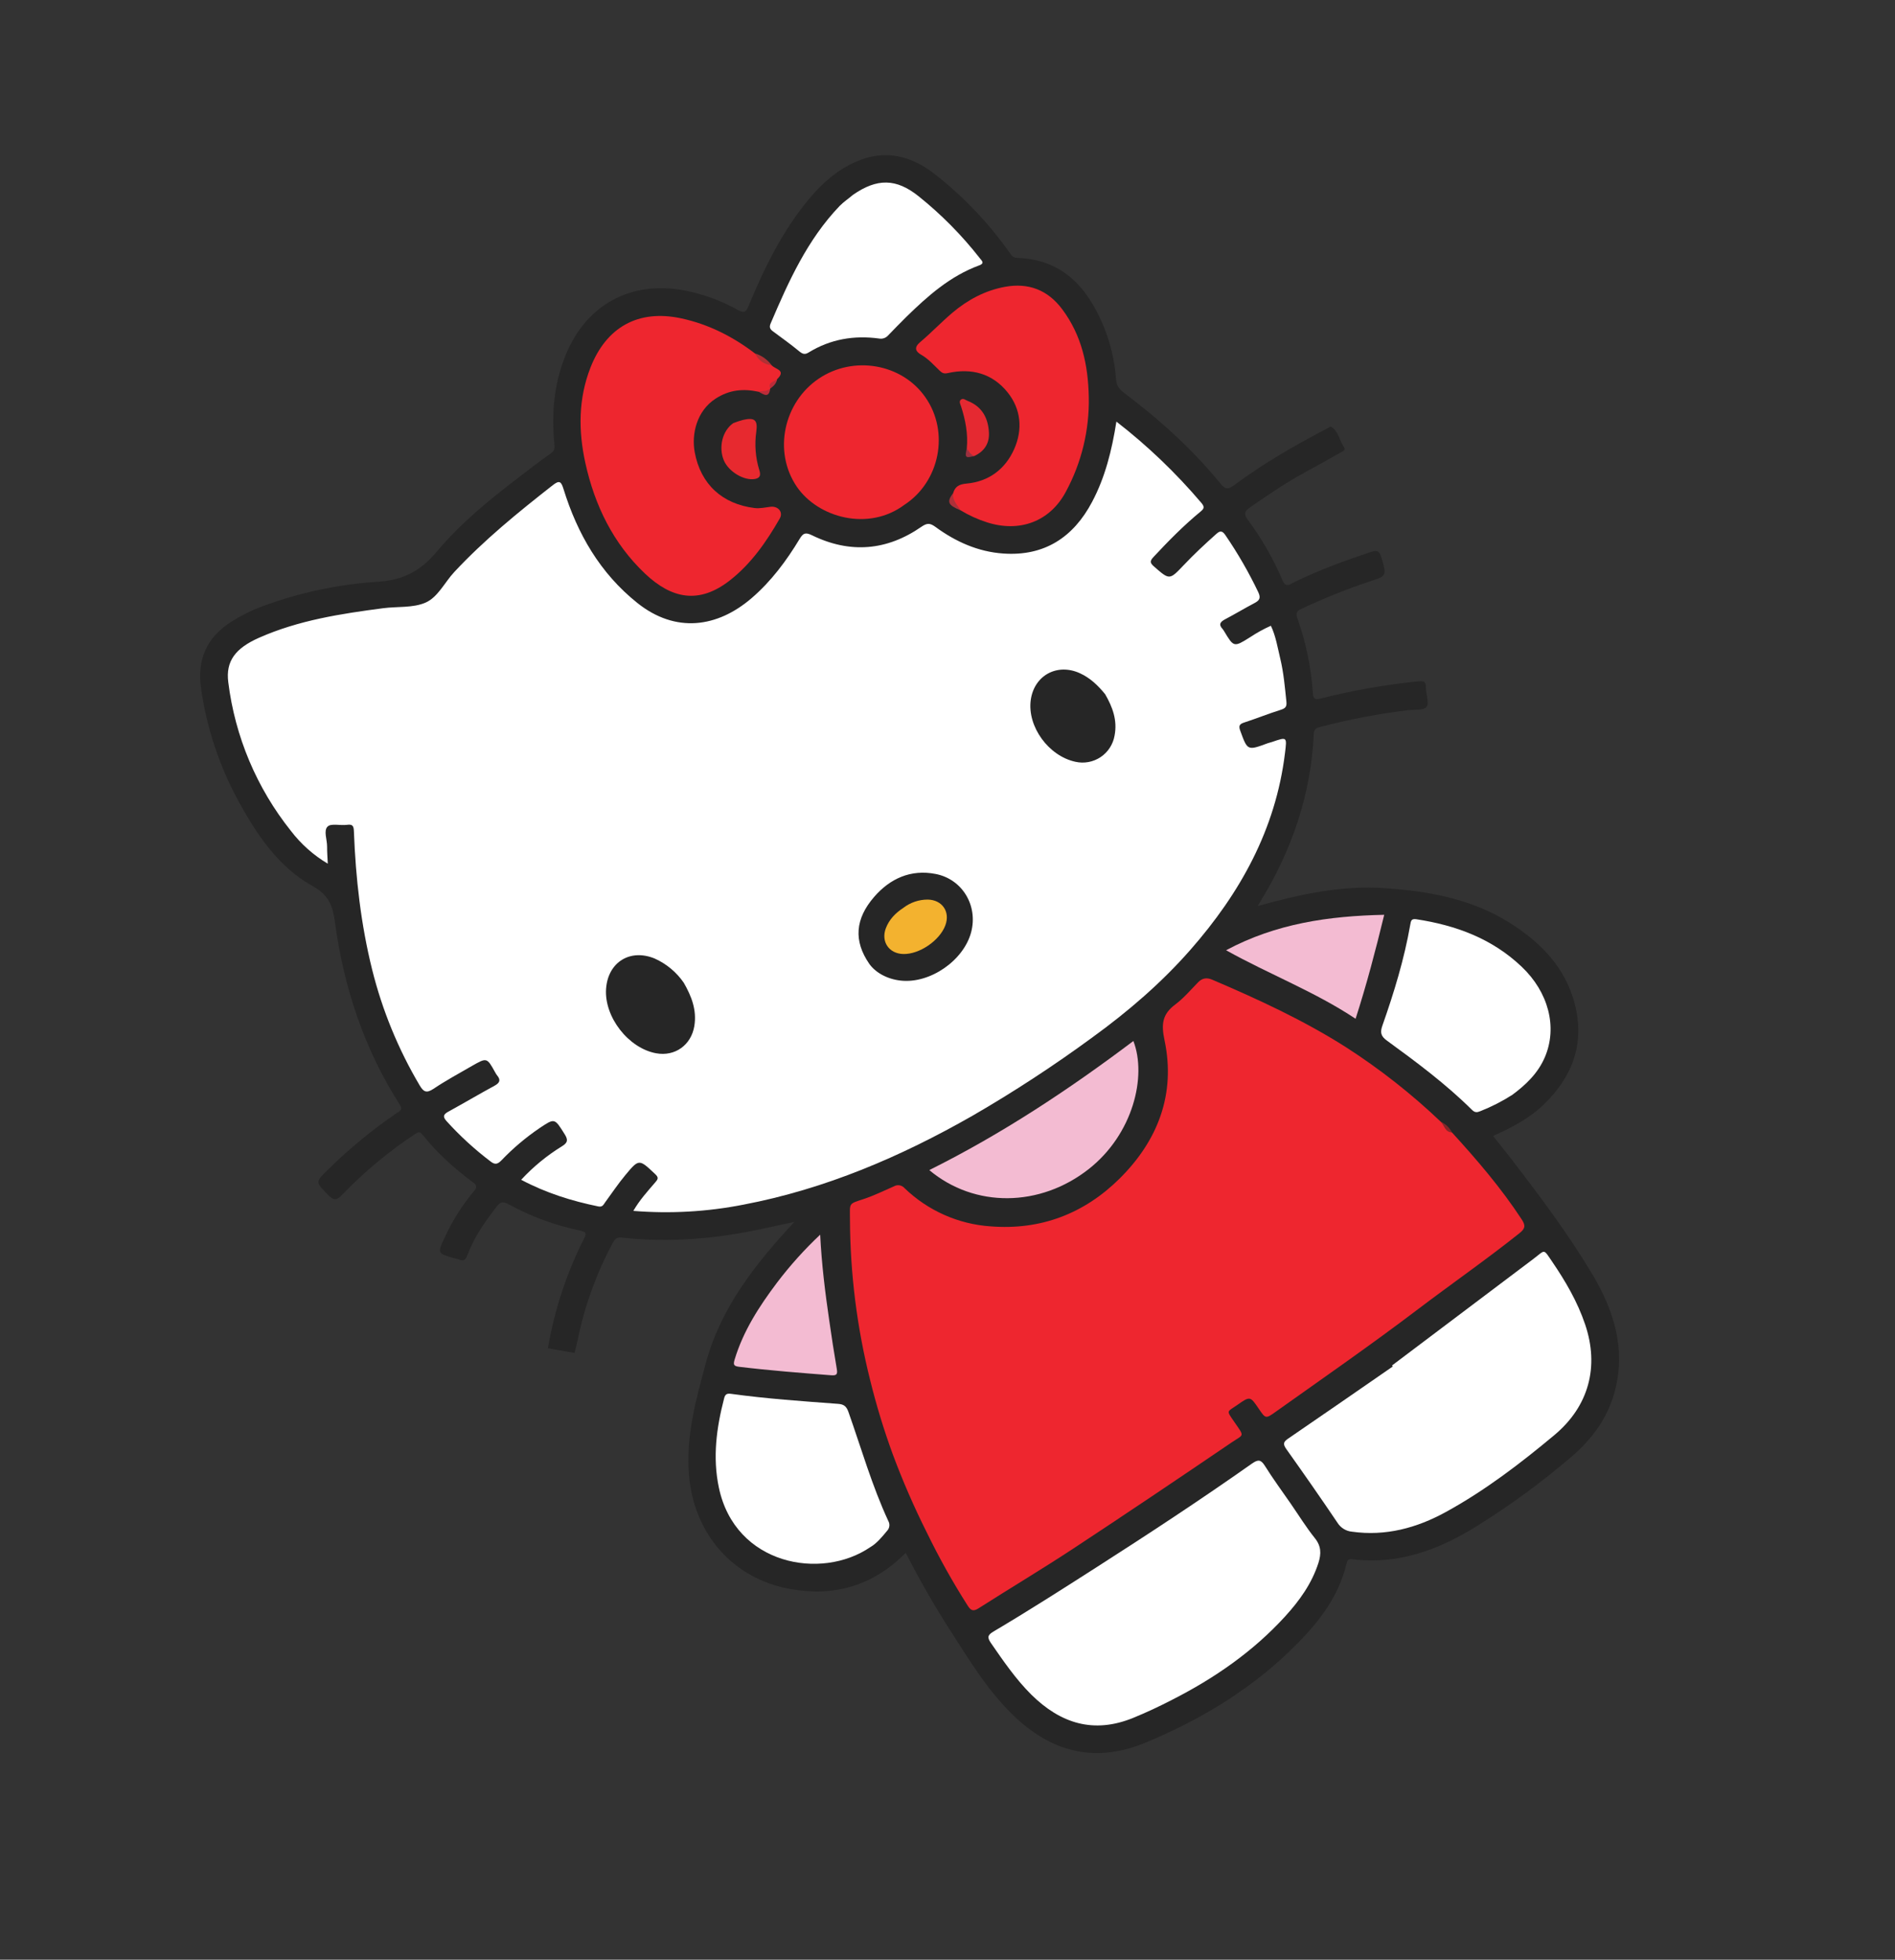 <?xml version="1.0" encoding="UTF-8"?> <svg xmlns="http://www.w3.org/2000/svg" width="266" height="275" viewBox="0 0 266 275" fill="none"><rect x="0" y="0" width="266" height="275" fill="#333333" stroke="none"/><g clip-path="url(#clip0_430_890)"><path d="M176.543 127.147C182.568 125.46 188.335 124.237 194.265 124.629C200.437 125.038 206.493 126.099 211.875 129.473C216.235 132.21 219.703 135.724 221.041 140.847C222.476 146.357 220.788 151.002 216.777 154.917C214.722 156.921 212.239 158.22 209.577 159.408C210.378 160.418 211.192 161.42 211.969 162.418C216.041 167.707 220.066 173.042 223.491 178.771C226.534 183.861 228.29 189.34 226.626 195.383C225.632 198.999 223.502 201.896 220.718 204.31C216.564 207.883 212.143 211.134 207.494 214.034C202.132 217.424 196.341 219.613 189.816 218.81C189.356 218.756 189.14 218.842 189.026 219.356C187.814 224.526 184.528 228.359 180.825 231.898C175 237.451 168.19 241.469 160.795 244.541C154.054 247.342 148.063 246.064 142.736 241.179C138.9 237.662 136.25 233.254 133.477 228.941C131.193 225.39 129.089 221.728 127.135 217.902C122.556 222.544 117.107 224.096 110.913 222.981C102.912 221.54 97.469 215.315 96.731 207.176C96.232 201.674 97.655 196.532 99.066 191.315C101.19 183.472 105.995 177.406 111.51 171.464C109.924 171.806 108.514 172.104 107.088 172.42C100.537 173.849 93.927 174.405 87.244 173.668C86.501 173.587 86.267 173.945 85.994 174.456C83.708 178.716 82.056 183.288 81.091 188.026C80.965 188.644 80.794 189.257 80.648 189.855L76.912 189.199C77.816 183.873 79.511 178.712 81.941 173.888C82.329 173.132 82.365 172.891 81.421 172.683C77.901 171.956 74.51 170.706 71.359 168.977C70.602 168.561 70.217 168.655 69.7 169.331C68.055 171.477 66.507 173.662 65.576 176.212C65.333 176.884 65.027 176.97 64.452 176.757C64.214 176.666 63.958 176.621 63.712 176.55C61.391 175.879 61.373 175.879 62.446 173.603C63.514 171.278 64.889 169.106 66.534 167.146C67.033 166.561 66.889 166.276 66.356 165.884C63.74 163.939 61.334 161.782 59.306 159.225C58.922 158.742 58.672 158.865 58.268 159.135C54.522 161.611 51.062 164.496 47.952 167.735C47.254 168.468 46.815 168.452 46.122 167.748C44.23 165.841 44.235 165.89 46.123 164.055C49.078 161.146 52.29 158.509 55.719 156.177C56.13 155.893 56.587 155.749 56.127 155.029C51.115 147.202 48.258 138.576 47.019 129.426C46.726 127.19 46.175 125.613 43.93 124.368C39.206 121.752 36.209 117.368 33.635 112.717C30.883 107.752 29.053 102.33 28.235 96.713C27.611 92.519 29.026 89.394 32.609 87.158C33.949 86.322 35.37 85.624 36.849 85.073C42.095 83.133 47.597 81.972 53.18 81.627C56.697 81.387 59.085 80.05 61.291 77.433C64.613 73.475 68.62 70.182 72.736 67.052C74.266 65.886 75.788 64.681 77.356 63.593C77.971 63.167 77.852 62.696 77.802 62.152C77.41 57.964 77.77 53.882 79.348 49.95C82.218 42.79 88.477 39.346 96.053 40.755C98.701 41.262 101.251 42.193 103.603 43.511C104.422 43.964 104.709 43.813 105.055 42.98C107.3 37.565 109.86 32.323 113.669 27.794C115.472 25.652 117.534 23.843 120.135 22.703C124.272 20.875 127.986 21.871 131.337 24.532C135.333 27.675 138.85 31.384 141.776 35.542C142.022 35.898 142.234 36.164 142.764 36.189C149.041 36.388 152.541 40.205 154.819 45.555C155.848 47.993 156.468 50.584 156.654 53.223C156.719 54.064 157.077 54.601 157.751 55.105C162.74 58.867 167.373 63.018 171.331 67.879C171.958 68.647 172.35 68.739 173.238 68.088C177.392 64.985 181.892 62.425 186.479 60.023C186.591 59.964 186.754 59.833 186.821 59.871C187.892 60.488 187.974 61.744 188.597 62.656C188.967 63.191 188.494 63.321 188.189 63.494C186.515 64.438 184.843 65.386 183.153 66.297C180.472 67.739 177.983 69.476 175.473 71.188C174.76 71.681 174.527 72.082 175.121 72.901C177.093 75.544 178.741 78.413 180.032 81.447C180.502 82.558 181.087 81.969 181.598 81.732C185.096 80.007 188.724 78.687 192.407 77.465C193.309 77.155 193.639 77.315 193.906 78.241C194.655 80.81 194.708 80.814 192.178 81.623C188.983 82.695 185.852 83.949 182.801 85.379C182.241 85.637 181.786 85.855 182.089 86.702C183.301 90.08 184.038 93.61 184.278 97.191C184.336 98.008 184.473 98.257 185.389 98.021C189.894 96.881 194.477 96.075 199.101 95.609C199.87 95.528 200.168 95.65 200.159 96.476C200.153 97.418 200.662 98.63 200.24 99.2C199.857 99.718 198.524 99.55 197.609 99.663C193.463 100.172 189.355 100.955 185.313 102.008C184.746 102.155 184.449 102.323 184.415 102.971C184.024 111.531 181.326 119.357 176.855 126.613L176.543 127.147Z" fill="#262626"></path><path d="M156.708 59.163C161.069 62.542 165.066 66.365 168.636 70.571C169.081 71.098 169.057 71.353 168.533 71.78C166.156 73.734 164.006 75.922 161.908 78.172C161.398 78.718 161.409 78.992 161.973 79.484C164.159 81.395 164.149 81.421 166.119 79.344C167.588 77.795 169.143 76.34 170.74 74.921C171.254 74.462 171.563 74.452 172.003 75.09C173.743 77.631 175.284 80.303 176.613 83.081C177.027 83.939 176.782 84.268 176.064 84.645C174.702 85.358 173.384 86.156 172.023 86.874C171.351 87.228 170.971 87.578 171.62 88.277C171.703 88.375 171.776 88.481 171.838 88.593C173.188 90.837 173.197 90.85 175.482 89.415C176.407 88.801 177.381 88.264 178.394 87.811C179.09 89.272 179.332 90.862 179.704 92.4C180.186 94.393 180.361 96.439 180.572 98.479C180.643 99.165 180.429 99.403 179.786 99.604C178.038 100.155 176.334 100.843 174.592 101.408C173.904 101.634 173.878 101.954 174.094 102.543C175.115 105.343 175.095 105.351 177.943 104.3C178.141 104.229 178.352 104.186 178.553 104.12C180.694 103.385 180.654 103.382 180.369 105.708C179.059 116.409 174.076 125.335 167.091 133.292C163.017 137.931 158.363 141.93 153.374 145.548C147.958 149.524 142.329 153.203 136.513 156.568C126.423 162.329 115.836 166.858 104.364 169.046C99.275 170.048 94.071 170.343 88.901 169.923C89.769 168.414 90.891 167.182 91.969 165.928C92.393 165.438 92.479 165.241 91.945 164.738C89.71 162.639 89.703 162.587 87.78 164.9C86.774 166.111 85.892 167.423 84.963 168.694C84.719 169.028 84.588 169.418 83.996 169.299C80.256 168.533 76.648 167.41 73.156 165.557C74.848 163.731 76.781 162.145 78.902 160.841C79.758 160.319 79.721 159.894 79.245 159.138C77.832 156.884 77.87 156.88 75.7 158.332C73.782 159.637 72.006 161.14 70.402 162.816C69.889 163.339 69.524 163.491 68.912 163.025C66.66 161.326 64.573 159.417 62.68 157.324C62.125 156.706 62.224 156.388 62.928 155.999C65.102 154.81 67.234 153.544 69.411 152.363C70.15 151.962 70.325 151.559 69.773 150.9C69.668 150.763 69.576 150.618 69.497 150.465C68.345 148.393 68.34 148.387 66.246 149.583C64.433 150.632 62.582 151.629 60.848 152.792C59.87 153.446 59.453 153.23 58.91 152.314C55.908 147.248 53.659 141.772 52.236 136.058C50.656 129.698 49.925 123.23 49.679 116.699C49.65 115.928 49.531 115.629 48.69 115.747C47.77 115.876 46.486 115.503 45.985 115.99C45.391 116.569 45.924 117.83 45.913 118.797C45.907 119.558 45.971 120.32 46.01 121.2C44.004 120.01 42.246 118.445 40.83 116.592C36.034 110.587 32.993 103.372 32.045 95.747C31.663 92.781 33.034 90.968 36.362 89.495C41.921 87.034 47.84 86.129 53.791 85.349C55.773 85.091 57.947 85.328 59.704 84.577C61.462 83.826 62.407 81.728 63.765 80.272C67.975 75.757 72.736 71.887 77.578 68.096C78.527 67.353 78.766 67.554 79.096 68.611C81.042 74.896 84.222 80.414 89.435 84.59C94.827 88.908 100.693 88.071 105.505 83.935C108.25 81.573 110.386 78.704 112.243 75.626C112.724 74.828 113.044 74.657 113.972 75.11C119.327 77.725 124.502 77.284 129.36 73.907C130.175 73.344 130.591 73.426 131.302 73.935C134.141 76.018 137.291 77.432 140.829 77.675C146.58 78.08 150.66 75.415 153.292 70.44C155.131 66.978 156.071 63.205 156.708 59.163Z" fill="white"></path><path d="M203.81 158.914C207.327 162.767 210.718 166.716 213.586 171.095C214.152 171.955 214.127 172.385 213.293 173.048C208.641 176.755 203.758 180.146 199.022 183.736C192.48 188.699 185.732 193.377 179.041 198.133C177.661 199.114 177.648 199.095 176.688 197.682C175.485 195.908 175.474 195.897 173.671 197.161C172.22 198.179 172.091 197.839 173.262 199.544C174.742 201.687 174.623 201.234 172.867 202.425C165.471 207.452 158.052 212.444 150.583 217.359C146.227 220.223 141.746 222.896 137.348 225.699C136.6 226.178 136.254 225.985 135.833 225.316C133.722 222.001 131.802 218.567 130.084 215.032C128.291 211.455 126.694 207.783 125.301 204.033C124.063 200.642 123.009 197.188 122.146 193.683C120.293 186.307 119.341 178.734 119.308 171.129C119.309 168.758 119.044 168.981 121.251 168.252C122.704 167.77 124.09 167.085 125.497 166.47C125.737 166.336 126.016 166.29 126.286 166.339C126.555 166.388 126.8 166.53 126.978 166.739C130.245 169.89 134.52 171.787 139.048 172.094C146.107 172.651 152.19 170.3 157.142 165.402C162.513 160.088 165.062 153.544 163.465 145.985C162.978 143.686 163.159 142.31 164.973 140.957C166.154 140.073 167.133 138.915 168.169 137.849C168.762 137.237 169.409 137.159 170.145 137.473C176.612 140.233 182.973 143.165 188.941 146.958C193.699 150.018 198.156 153.522 202.252 157.423C202.837 157.854 203.15 158.569 203.81 158.914Z" fill="#EE262F"></path><path d="M181.182 211.01C182.301 212.63 183.335 214.313 184.564 215.844C185.467 216.965 185.47 218.033 185.074 219.297C184.148 222.203 182.413 224.612 180.4 226.821C175.887 231.77 170.459 235.513 164.521 238.535C162.741 239.452 160.938 240.304 159.077 241.063C153.522 243.336 148.869 241.859 144.758 237.798C142.563 235.612 140.838 233.082 139.081 230.543C138.497 229.696 138.711 229.392 139.489 228.93C144.344 226.055 149.097 223.019 153.848 219.976C161.232 215.249 168.562 210.44 175.727 205.388C176.59 204.791 176.98 204.785 177.561 205.713C178.691 207.525 179.966 209.249 181.182 211.01Z" fill="white"></path><path d="M195.402 191.611C202.027 186.618 208.652 181.626 215.277 176.634C216.946 175.378 216.592 175.166 217.877 177.049C219.761 179.812 221.427 182.668 222.504 185.853C224.514 191.792 223.021 197.347 218.18 201.388C213.383 205.392 208.417 209.187 202.924 212.193C198.855 214.422 194.498 215.601 189.781 214.941C189.364 214.903 188.962 214.768 188.606 214.547C188.25 214.326 187.95 214.026 187.73 213.669C185.383 210.193 182.983 206.754 180.553 203.336C180.079 202.65 180.122 202.348 180.818 201.877C185.73 198.528 190.609 195.136 195.501 191.758L195.402 191.611Z" fill="white"></path><path d="M108.306 51.242C108.755 51.819 110.436 51.909 109.086 53.204C108.853 53.709 108.178 53.89 108.12 54.522C107.761 55.301 107.139 55.156 106.508 54.981C104.358 54.515 102.39 54.676 100.432 55.951C97.798 57.664 97.043 60.917 97.519 63.466C98.358 67.995 101.422 70.729 105.902 71.29C106.692 71.389 107.42 71.198 108.174 71.113C109.241 71.001 109.965 71.868 109.458 72.755C107.59 76.021 105.434 79.114 102.453 81.442C98.098 84.847 94.272 84.01 90.552 80.506C86.08 76.272 83.478 70.93 82.165 64.964C81.174 60.455 81.176 55.954 82.884 51.583C85.079 45.974 89.532 43.351 95.653 44.681C99.491 45.513 102.895 47.246 105.995 49.616C106.698 50.248 107.474 50.794 108.306 51.242Z" fill="#EE262F"></path><path d="M133.794 69.195C134.069 68.258 134.646 67.953 135.665 67.862C138.814 67.579 141.128 65.814 142.368 63.001C143.576 60.269 143.333 57.41 141.423 55.042C139.287 52.402 136.356 51.616 133.065 52.351C132.522 52.469 132.277 52.379 131.89 52.008C131.074 51.224 130.323 50.364 129.31 49.784C128.534 49.339 128.244 48.788 129.157 48.014C130.72 46.7 132.129 45.205 133.688 43.887C135.832 42.075 138.276 40.762 141.059 40.251C144.353 39.648 147.071 40.677 149.103 43.397C151.833 47.052 152.743 51.221 152.832 55.705C152.93 60.338 151.823 64.917 149.62 68.993C147.38 73.21 143.095 74.768 138.52 73.291C137.232 72.879 135.996 72.316 134.84 71.615C134.019 71.015 133.354 70.342 133.794 69.195Z" fill="#EE262F"></path><path d="M122.133 217.127C115.285 221.792 103.196 219.628 100.906 208.753C100.011 204.506 100.571 200.351 101.647 196.219C101.796 195.643 102.04 195.516 102.62 195.596C107.61 196.284 112.634 196.629 117.66 197.003C118.482 197.061 118.828 197.385 119.095 198.139C120.908 203.262 122.401 208.503 124.696 213.447C124.818 213.664 124.866 213.915 124.835 214.161C124.803 214.408 124.693 214.639 124.521 214.818C123.781 215.711 123.049 216.602 122.133 217.127Z" fill="white"></path><path d="M212.269 153.645C210.857 154.547 209.362 155.31 207.804 155.925C207.318 156.126 207.023 156.152 206.599 155.725C202.938 152.103 198.817 149.037 194.668 146.017C193.822 145.404 193.707 144.871 194.05 143.909C195.681 139.277 197.116 134.584 197.963 129.734C198.053 129.222 198.101 128.888 198.81 128.996C204.368 129.847 209.432 131.703 213.601 135.665C217.347 139.219 218.651 144.122 216.857 148.338C215.891 150.606 214.177 152.239 212.269 153.645Z" fill="white"></path><path d="M119.717 27.352C123.114 24.988 125.799 25.028 128.937 27.535C132.132 30.093 135.018 33.014 137.539 36.237C137.815 36.591 138.264 36.953 137.438 37.245C133.366 38.741 130.212 41.544 127.178 44.512C126.329 45.342 125.513 46.206 124.679 47.054C124.528 47.231 124.334 47.366 124.115 47.446C123.896 47.526 123.661 47.548 123.431 47.51C119.896 47.022 116.556 47.586 113.487 49.475C113.022 49.761 112.693 49.711 112.244 49.342C111.032 48.343 109.754 47.425 108.49 46.491C108.099 46.201 107.954 45.923 108.16 45.424C110.686 39.499 113.316 33.643 117.862 28.899C118.462 28.288 119.177 27.829 119.717 27.352Z" fill="white"></path><path d="M126.986 70.814C121.926 74.621 114.814 72.654 111.84 68.289C108.484 63.343 110.018 56.443 114.931 53.131C119.797 49.852 126.599 51.014 129.892 55.746C133.318 60.625 131.905 67.592 126.986 70.814Z" fill="#EE262F"></path><path d="M130.443 164.197C140.678 159.099 150.068 152.882 159.092 146.081C161.006 151.047 159.041 159.161 152.837 164.043C145.992 169.433 136.804 169.532 130.443 164.197Z" fill="#F3BBD2"></path><path d="M190.283 142.964C184.553 139.148 178.228 136.762 172.102 133.346C179.134 129.586 186.515 128.541 194.302 128.372C193.084 133.385 191.834 138.157 190.283 142.964Z" fill="#F3BBD2"></path><path d="M115.129 173.259C115.33 177.385 115.822 181.338 116.398 185.281C116.721 187.559 117.074 189.832 117.46 192.102C117.583 192.836 117.463 193.053 116.65 192.989C112.355 192.654 108.06 192.321 103.774 191.804C103.012 191.705 102.893 191.537 103.119 190.787C104.332 186.76 106.574 183.31 109.066 179.998C110.896 177.586 112.924 175.332 115.129 173.259Z" fill="#F3BBD2"></path><path d="M102.934 59.374C103.385 59.198 103.844 59.048 104.311 58.923C105.95 58.548 106.383 58.958 106.159 60.58C105.901 62.384 106.046 64.223 106.583 65.965C106.773 66.575 106.779 67.059 105.999 67.21C104.46 67.504 102.262 66.195 101.593 64.575C100.85 62.774 101.385 60.444 102.934 59.374Z" fill="#E7292F"></path><path d="M135.709 62.91C135.896 60.886 135.523 58.942 134.903 57.026C134.807 56.729 134.562 56.323 134.889 56.078C135.217 55.833 135.538 56.143 135.841 56.262C137.866 57.052 138.724 58.689 138.818 60.744C138.884 62.247 138.153 63.343 136.777 63.986C135.981 64.064 135.765 63.566 135.709 62.91Z" fill="#E52931"></path><path d="M133.793 69.194C133.663 70.223 134.385 70.856 134.842 71.619C133.054 70.881 132.858 70.434 133.793 69.194Z" fill="#AD3039"></path><path d="M108.305 51.242C107.807 51.214 107.327 51.045 106.92 50.755C106.514 50.465 106.198 50.066 106.01 49.603C106.929 49.894 107.732 50.467 108.305 51.242Z" fill="#B13034"></path><path d="M135.708 62.911C136 63.335 136.232 63.815 136.768 63.993C135.495 64.309 135.415 64.23 135.708 62.911Z" fill="#9D303F"></path><path d="M106.502 54.984C107.025 54.786 107.66 54.973 108.114 54.525C107.939 55.952 107.184 55.342 106.502 54.984Z" fill="#BC2C39"></path><path d="M203.81 158.915C202.849 158.882 202.742 157.952 202.252 157.424C202.93 157.724 203.481 158.252 203.81 158.915Z" fill="#842729"></path><path d="M108.119 54.525C107.734 53.565 108.723 53.616 109.084 53.207C108.992 53.812 108.585 54.19 108.119 54.525Z" fill="#BC2C39"></path><path d="M122.02 135.253C119.788 132.02 120.046 128.931 122.696 125.869C124.937 123.28 127.845 121.959 131.341 122.643C135.097 123.379 137.301 127.095 136.319 130.815C135.264 134.805 130.538 138.057 126.448 137.608C124.413 137.387 122.838 136.405 122.02 135.253Z" fill="#262626"></path><path d="M95.98 137.907C97.06 139.787 97.831 141.731 97.464 143.98C97.025 146.644 94.757 148.289 92.103 147.805C88.205 147.095 84.791 142.695 85.075 138.747C85.343 135.016 88.453 133.087 91.9 134.511C93.546 135.248 94.957 136.423 95.98 137.907Z" fill="#262626"></path><path d="M155.129 97.418C156.164 99.206 156.87 101.075 156.45 103.232C156.344 103.84 156.116 104.421 155.78 104.938C155.443 105.456 155.005 105.9 154.492 106.243C153.979 106.586 153.401 106.821 152.794 106.934C152.187 107.047 151.564 107.036 150.961 106.901C147.189 106.092 144.194 101.969 144.682 98.261C145.145 94.78 148.396 93.01 151.596 94.48C153.035 95.138 154.131 96.194 155.129 97.418Z" fill="#262626"></path><path d="M126.796 127.403C127.782 126.642 128.993 126.231 130.239 126.236C132.274 126.281 133.406 127.957 132.697 129.854C131.901 131.992 129.061 133.928 126.8 133.876C124.783 133.831 123.632 132.137 124.346 130.256C124.817 129.014 125.706 128.119 126.796 127.403Z" fill="#F3B22F"></path></g><defs><clipPath id="clip0_430_890"><rect width="177.527" height="210.813" fill="white" transform="translate(0 101.391) rotate(-34.63)"></rect></clipPath></defs></svg> 